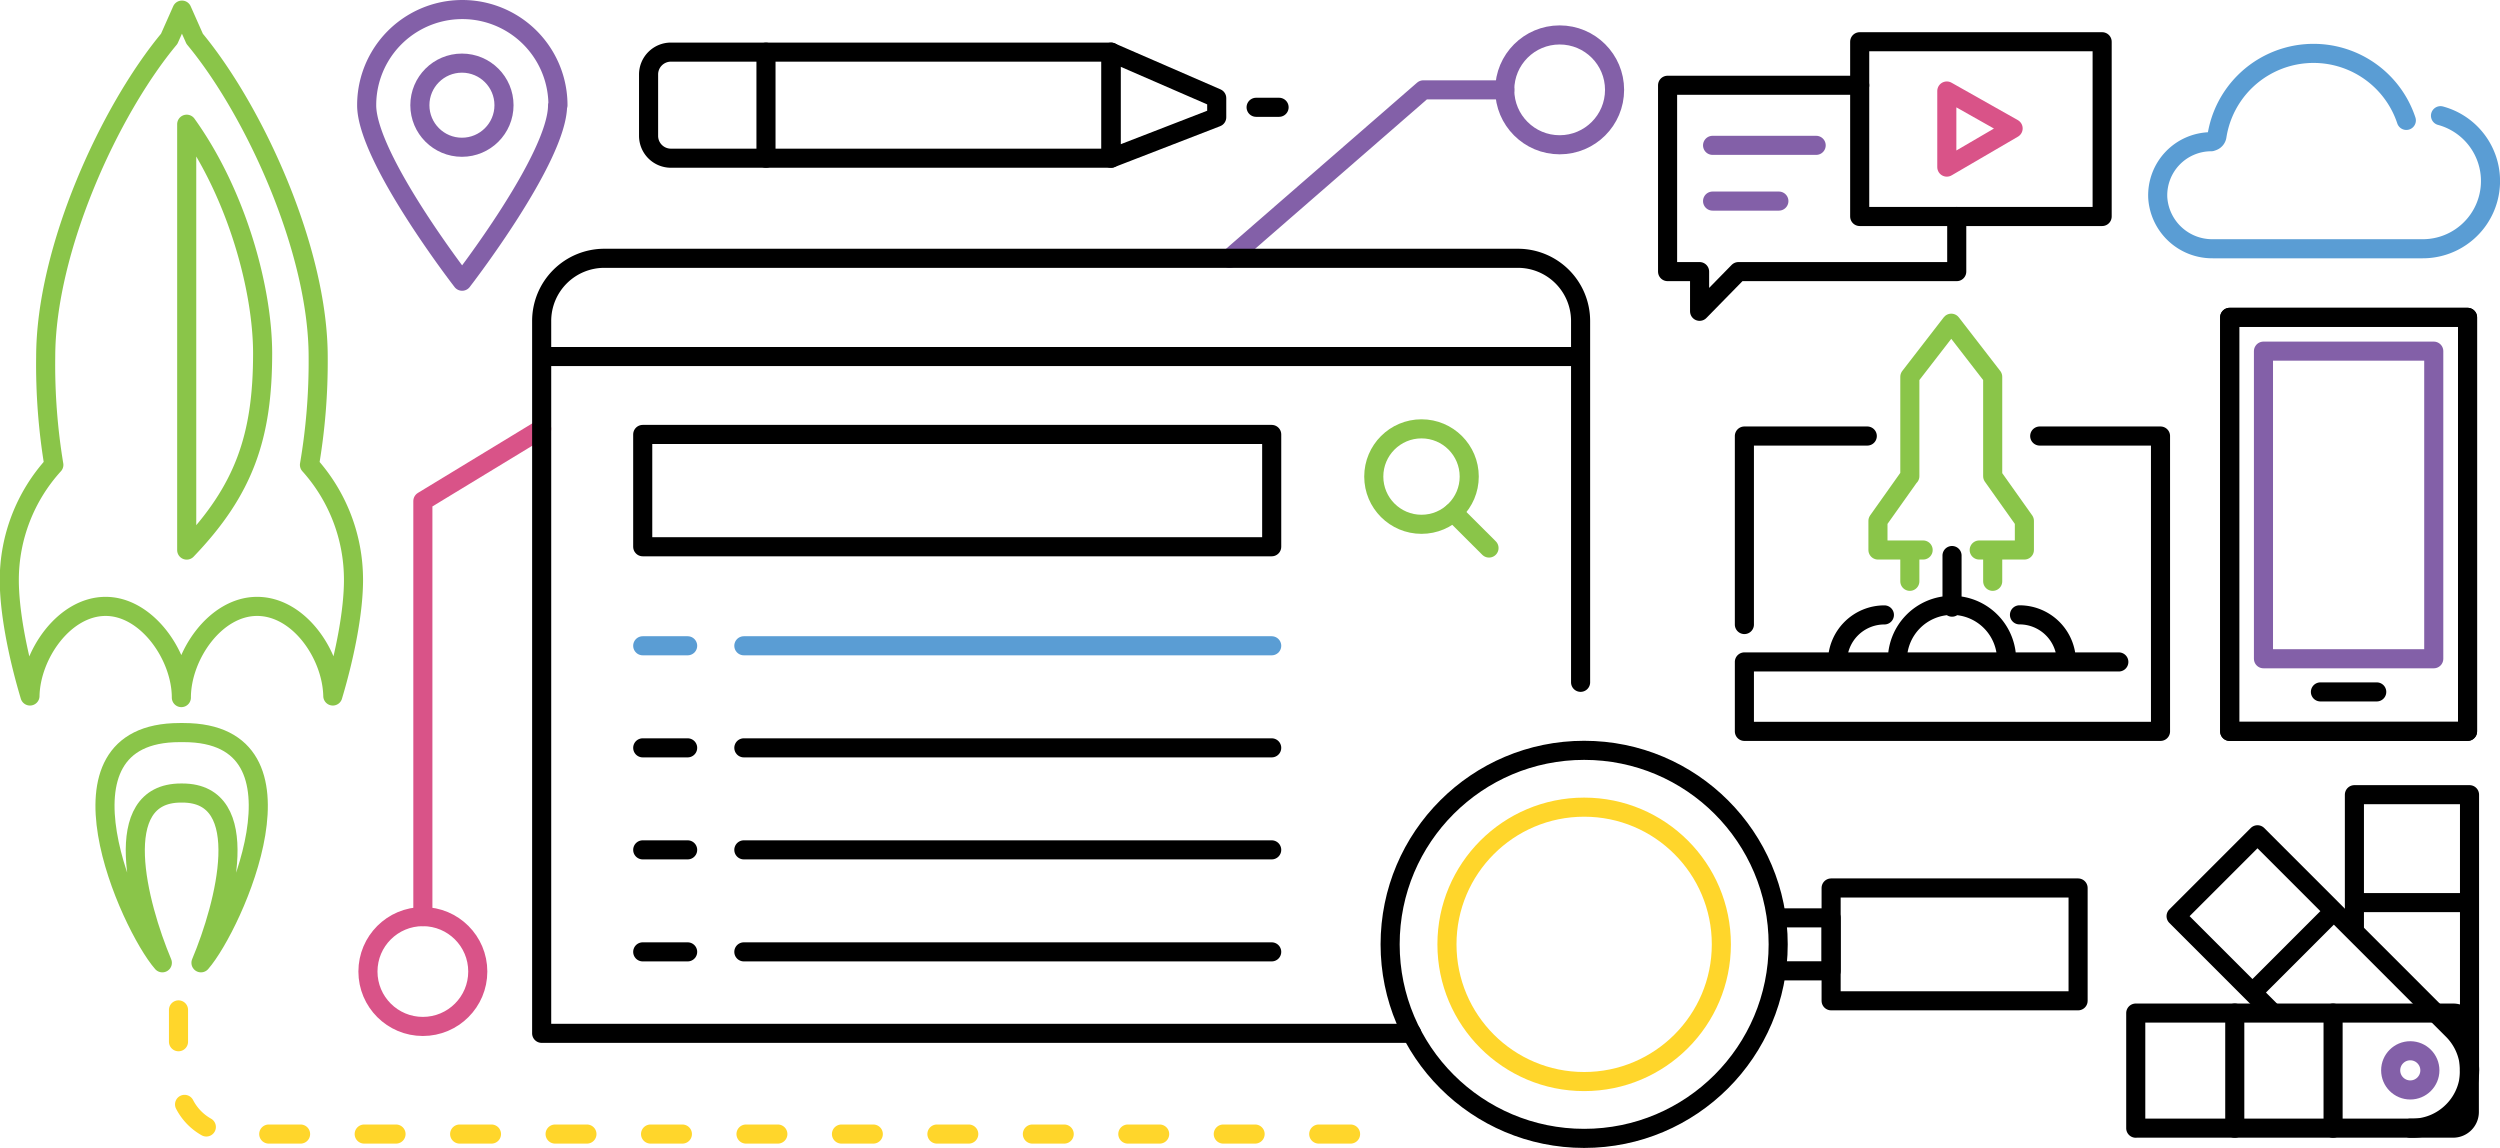 <svg xmlns="http://www.w3.org/2000/svg" viewBox="0 0 392.86 180.39"><defs><style>.cls-1,.cls-2,.cls-3,.cls-4,.cls-5{fill:none;stroke-linecap:round;stroke-linejoin:round;stroke-width:3px}.cls-1{stroke:#8360a8}.cls-2{stroke:#d95388}.cls-3{stroke:#8ac549}.cls-4{stroke:#000}.cls-5{stroke:#5a9dd4}</style></defs><g id="Layer_2" data-name="Layer 2"><g id="Layer_2-2" data-name="Layer 2"><path class="cls-1" d="M193.23 40.59l30.44-26.47h12.8"/><circle class="cls-1" cx="245.09" cy="14.12" r="8.63"/><circle class="cls-2" cx="66.45" cy="152.67" r="8.63"/><path class="cls-2" d="M66.45 144.04v-65.3l18.67-11.35"/><path id="flame" class="cls-3" d="M28.84 115.12h-.6c-21.55 0-7.82 30.33-2.73 36.18-3.85-9.17-8.42-26.68 2.93-26.68h.21c11.34 0 6.78 17.51 2.93 26.68 5.09-5.85 18.82-36.18-2.74-36.18z"/><path class="cls-3" d="M48.63 73.05A96.34 96.34 0 0 0 50 56.1c0-16.88-10.08-38.76-19.41-50l-2-4.51-2 4.51c-9.33 11.2-19.41 33.08-19.41 50a96.34 96.34 0 0 0 1.28 16.95 26.9 26.9 0 0 0-7 18.1c0 4.66 1.18 11.29 3.25 18.22.13-6.52 5.41-14.08 11.89-14.08s11.9 7.76 11.9 14.33c0-6.57 5.33-14.33 11.9-14.33s11.76 7.56 11.9 14.08c2.07-6.93 3.25-13.56 3.25-18.22a27 27 0 0 0-6.92-18.1zM29.34 86.44V19.52c8 11.15 11.93 26.09 11.93 36 0 13.05-2.87 21.48-11.93 30.92z"/><path class="cls-4" d="M221.85 162.38H85.12V50.44A9.85 9.85 0 0 1 95 40.59h143.53a9.85 9.85 0 0 1 9.85 9.85v56.78M85.12 56.03h163.26"/><path class="cls-4" d="M101 68.27h98.84v17.65H101z"/><circle class="cls-3" cx="223.38" cy="74.89" r="7.5"/><path class="cls-3" d="M233.99 86.12l-5.62-5.61"/><path class="cls-5" d="M101 101.48h7.06m8.83 0h82.95"/><path class="cls-4" d="M101 117.52h7.06m8.83 0h82.95M101 133.55h7.06m8.83 0h82.95M101 149.58h7.06m8.83 0h82.95"/><path class="cls-1" d="M87.62 16.53c0 8.3-15 27.66-15 27.66s-15-19.36-15-27.66a15 15 0 0 1 30.06 0z"/><circle class="cls-1" cx="72.59" cy="16.53" r="6.61"/><path class="cls-4" d="M350.38 49.87h37.38v65.06h-37.38z"/><path class="cls-4" d="M350.38 49.87h37.38v65.06h-37.38z"/><path class="cls-1" transform="rotate(90 369.065 79.345)" d="M344.9 65.96h48.34v26.76H344.9z"/><path class="cls-4" d="M364.64 108.73h8.85"/><circle class="cls-4" cx="248.94" cy="148.4" r="30.49"/><circle cx="248.94" cy="148.4" r="21.56" stroke="#ffd62b" fill="none" stroke-linecap="round" stroke-linejoin="round" stroke-width="3"/><path class="cls-4" d="M279.43 144.24h8.32v8.32h-8.32"/><path class="cls-4" transform="rotate(-90 307.155 148.405)" d="M298.29 129h17.73v38.81h-17.73z"/><path class="cls-4" d="M292.24 6.56h38.1v27.46h-38.1z"/><path class="cls-4" d="M292.24 13.4h-30.19v29.28h5.03v6.24l6.11-6.24h34.3v-8.66"/><path class="cls-1" d="M269.12 31.6h10.42m-10.42-8.76h16.28"/><path class="cls-2" d="M305.93 14.3v11.96l10.42-6.08-10.42-5.88z"/><path class="cls-4" d="M274.12 98.14V68.52h19.31m-19.31 35.5h58.84m-12.43-35.5h18.98v46.41h-65.39v-10.91m24.05-.02a8.58 8.58 0 1 1 17.15 0m2.03-7.38a7.37 7.37 0 0 1 7.37 7.37m-35.97.01a7.37 7.37 0 0 1 7.37-7.37m10.63-1.22V87.3"/><path class="cls-3" d="M313.14 86.43v4.92m-13.02-16.52V59.21l6.51-8.42 6.51 8.42v15.62m-13.02 16.52v-4.92m2.09 0h-7.1v-4.58l4.98-7.02m10.93 11.6h7.1v-4.58l-4.98-7.02"/><path class="cls-5" d="M383.51 18.18a10.64 10.64 0 0 1-2.79 20.91h-33a8.57 8.57 0 0 1-8.64-8 8.42 8.42 0 0 1 8.41-8.82l.23-.08a1 1 0 0 0 .66-.79 15.36 15.36 0 0 1 29.76-2.48"/><path class="cls-4" d="M201 16.86h-3.61"/><path class="cls-4" d="M101.92 8.2h69.16a3.51 3.51 0 0 1 3.51 3.51v9.65a3.51 3.51 0 0 1-3.51 3.51h-69.16V8.2z" transform="rotate(180 138.255 16.53)"/><path class="cls-4" d="M120.37 24.86V8.2m54.22 0l16.61 7.22v3.01l-16.61 6.43V8.2z"/><path d="M28.05 158.7v10.94a8.59 8.59 0 0 0 3.65 7 8.61 8.61 0 0 0 4.95 1.57H217" stroke-dasharray="5 10" stroke="#ffd62b" fill="none" stroke-linecap="round" stroke-linejoin="round" stroke-width="3"/><path class="cls-4" d="M352.82 142h18.09v49.88a2.54 2.54 0 0 1-2.54 2.54h-13a2.54 2.54 0 0 1-2.54-2.54V142h-.01z" transform="rotate(-90 361.865 168.245)"/><path class="cls-4" d="M369.98 146.06v-21.18h18.09v43.37m-18.09-26.41h18.09"/><path class="cls-4" d="M386.76 163.55a9 9 0 0 1-1.34 11.09 9 9 0 0 1-6.65 2.65m-8.26-30.35l14.91 14.91a9 9 0 0 1 1.34 1.7m-29.93-4.71l-14.87-14.87 12.79-12.79 15.76 15.76m-16.55 9.03l12.79-12.79m-15.57 16.02v18.09m15.45-18.09v18.09"/><circle class="cls-1" cx="378.76" cy="168.2" r="3.08"/></g></g></svg>